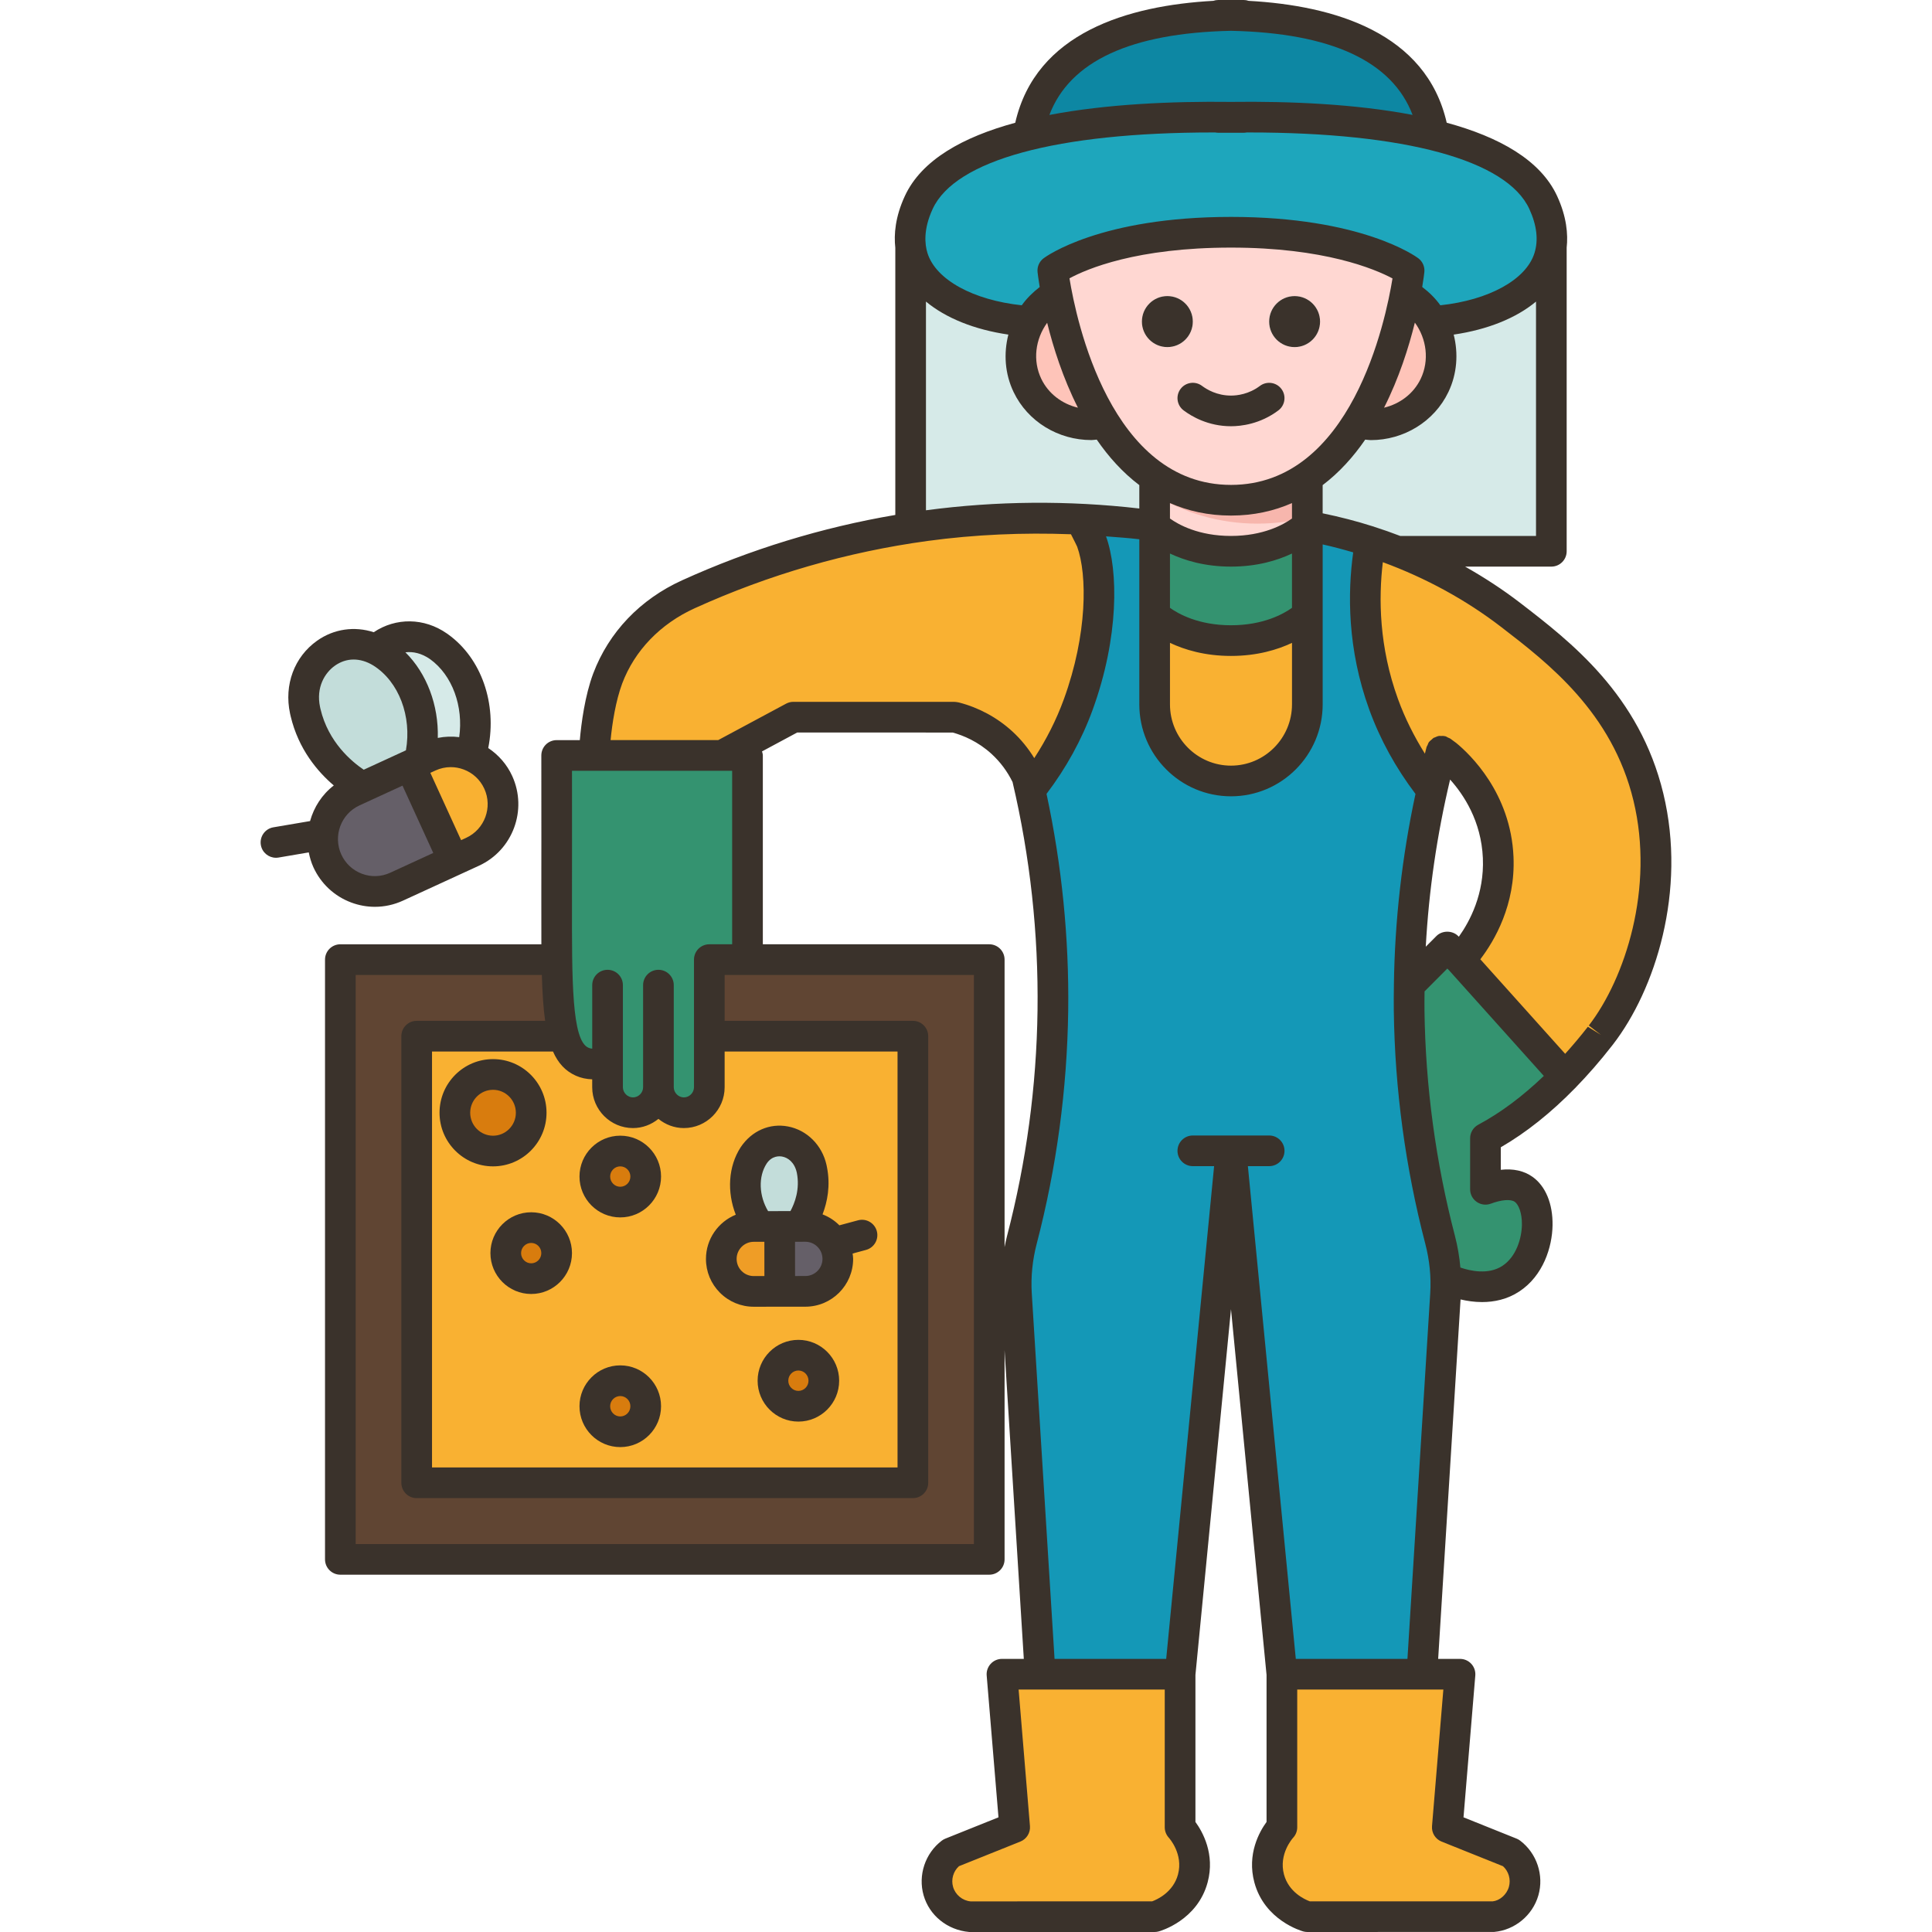 <svg xmlns="http://www.w3.org/2000/svg" id="Filloutline" height="512" viewBox="0 0 92.004 126" width="512"><g><g><g><path d="m37.36 81.05c.18.31.28.67.28 1.05 0 .58-.24 1.12-.62 1.5s-.9.62-1.49.62h-1.67l-.01-4.23v-.01h1.26.41c.79 0 1.48.43 1.84 1.07z" fill="#655f68"></path></g><g><path d="m33.85 79.99.01 4.23h-1.7c-1.17 0-2.12-.94-2.12-2.11 0-.59.24-1.11.62-1.5.38-.38.92-.62 1.5-.62h.41l1.28-.01z" fill="#ef9d26"></path></g><g><path d="m90.51 51.98c1.5 6.21-.69 12.39-3.1 15.51-.02.03-.04.06-.06.09-.78 1-1.54 1.87-2.28 2.63l-6.85-7.63c.41-.43 2.65-2.89 2.49-6.65-.17-3.98-2.89-6.3-3.32-6.66l-.38-.29c-.21.8-.42 1.66-.62 2.56h-.01c-1.02-1.29-2.25-3.15-3.14-5.6-1.64-4.53-1.24-8.55-.86-10.63.58.19 1.17.4 1.79.65 2.28.89 4.84 2.2 7.37 4.15 3.14 2.42 7.5 5.78 8.97 11.87z" fill="#f9b132"></path></g><g><path d="m78.22 62.58 6.85 7.63c-1.92 1.99-3.69 3.22-5.19 4.02v3.33c.59-.22 1.73-.54 2.49 0 1.37.98 1.19 4.49-.83 5.83-1.76 1.16-4.06.06-4.2-.01h-.06c-.02-.86-.15-1.71-.36-2.53-1.02-3.93-1.94-9-2.02-14.94-.01-.56-.01-1.11 0-1.66l2.49-2.5z" fill="#349370"></path></g><g><path d="m83.65 13.21c.16.34.71 1.54.53 2.93-.03.22-.08.45-.15.67-.74 2.33-3.81 3.91-7.62 4.16-.35-.65-.86-1.22-1.51-1.66l-.24-.19c.18-.91.24-1.48.24-1.48s-3.32-2.49-11.62-2.49c-8.29 0-11.61 2.49-11.61 2.49s.06.57.24 1.48h-.01l-.23.19c-.65.44-1.17 1.02-1.51 1.67l-.01-.01c-3.81-.25-6.87-1.83-7.61-4.16-.07-.22-.12-.45-.15-.67-.18-1.39.37-2.59.53-2.93 1.04-2.26 3.87-3.61 7.14-4.41 5.17-1.27 11.45-1.18 13.5-1.15-.54 0-.92.01-1.11.01h1.66c-.11 0-.3 0-.54-.01 2.48-.04 8.18-.02 12.94 1.15 3.27.8 6.1 2.15 7.14 4.41z" fill="#1ea6bc"></path></g><g><path d="m84.18 16.14v19.81h-10.01v.01c-.62-.25-1.21-.46-1.79-.65-1.63-.52-3.05-.83-4.12-1.02v-3.19c1.32-.9 2.39-2.13 3.24-3.49l.01.01.07.01c2.07.36 4.11-.68 4.98-2.5.64-1.33.55-2.89-.15-4.16 3.81-.25 6.88-1.83 7.62-4.16.07-.22.12-.45.15-.67z" fill="#d6eae8"></path></g><g><path d="m81.54 120.84c.76.58 1.1 1.57.83 2.5-.26.91-1.07 1.57-2.01 1.66h-12.1c-.08-.02-1.97-.58-2.49-2.5-.49-1.85.75-3.24.83-3.33v-9.98h9.13 2.49l-.83 9.98c1.38.56 2.77 1.11 4.15 1.67z" fill="#f9b132"></path></g><g><path d="m63.28 75.05-3.32 34.14h-9.12l-1.55-24.77c-.01-.21-.02-.43-.02-.64 0-.99.13-1.98.38-2.93 1.02-3.93 1.94-9 2.02-14.94.07-5.58-.61-10.44-1.48-14.37 1.02-1.29 2.25-3.15 3.14-5.6 1.64-4.53 1.58-8.64.86-10.63-.08-.22-.73-1.46-.73-1.46 1.79.08 3.41.24 4.85.44v3.33 2.49 5.83c0 2.76 2.22 4.99 4.97 4.99s4.98-2.23 4.98-4.99v-5.83-2.49-3.33c1.07.19 2.49.5 4.12 1.02-.38 2.08-.78 6.1.86 10.63.89 2.45 2.12 4.31 3.14 5.6h.01c-.79 3.53-1.43 7.83-1.49 12.71-.01.55-.01 1.1 0 1.66.08 5.94 1 11.01 2.02 14.94.21.82.34 1.67.36 2.53.02.35.01.69-.01 1.04l-1.54 24.77h-9.13z" fill="#1498b7"></path></g><g><path d="m76.41 20.97c.7 1.27.79 2.83.15 4.16-.87 1.82-2.91 2.86-4.98 2.5l-.07-.01-.01-.01c1.9-2.97 2.79-6.53 3.16-8.49l.24.19c.65.44 1.16 1.01 1.51 1.66z" fill="#fec4b9"></path></g><g><path d="m74.9 17.64s-.06.57-.24 1.48c-.37 1.96-1.26 5.52-3.16 8.49-.85 1.36-1.92 2.59-3.24 3.49-1.37.94-3.01 1.52-4.98 1.52-1.96 0-3.6-.58-4.97-1.51v-.01c-1.32-.89-2.39-2.13-3.25-3.48-1.89-2.97-2.78-6.54-3.15-8.5-.18-.91-.24-1.48-.24-1.48s3.32-2.49 11.61-2.49c8.3 0 11.62 2.49 11.62 2.49zm-5.81 3.33c0-.92-.74-1.66-1.66-1.66-.91 0-1.66.74-1.66 1.66s.75 1.67 1.66 1.67c.92 0 1.66-.75 1.66-1.67zm-8.3 0c0-.92-.74-1.66-1.65-1.66-.92 0-1.66.74-1.66 1.66s.74 1.67 1.66 1.67c.91 0 1.65-.75 1.65-1.67z" fill="#ffd7d2"></path></g><g><path d="m63.28 1.01c11.88.25 12.94 6.01 13.23 7.79-4.76-1.17-10.46-1.19-12.94-1.15-.01 0-.01 0-.01 0-2.05-.03-8.33-.12-13.5 1.15.28-1.78 1.34-7.54 13.22-7.79z" fill="#0d87a3"></path></g><g><path d="m68.26 40.11v5.83c0 2.76-2.23 4.99-4.98 4.99s-4.97-2.23-4.97-4.99v-5.83s1.65 1.67 4.97 1.67 4.98-1.67 4.98-1.67z" fill="#f9b132"></path></g><g><path d="m68.26 37.62v2.49s-1.66 1.67-4.98 1.67-4.97-1.67-4.97-1.67v-2.49-3.33s1.65 1.66 4.97 1.66 4.98-1.66 4.98-1.66z" fill="#349370"></path></g><g><path d="m68.26 31.1v3.19s-1.66 1.66-4.98 1.66-4.97-1.66-4.97-1.66v-3.18c1.37.93 3.01 1.51 4.97 1.51 1.97 0 3.61-.58 4.98-1.52z" fill="#ffd7d2"></path></g><g><path d="m59.96 119.17c.08.09 1.33 1.48.83 3.33-.51 1.92-2.4 2.48-2.48 2.5h-12.1c-.95-.09-1.75-.75-2.01-1.66-.27-.93.06-1.92.83-2.5 1.38-.56 2.76-1.11 4.15-1.67l-.83-9.98h2.49 9.12z" fill="#f9b132"></path></g><g><path d="m58.31 31.11v3.18c-1.44-.2-3.06-.36-4.85-.44-2.97-.14-6.37-.07-10.09.44-.33.04-.66.09-.98.14v-18.29c.03.22.08.45.15.67.74 2.33 3.8 3.91 7.61 4.16l.01.01c-.7 1.27-.79 2.83-.15 4.15.87 1.82 2.91 2.86 4.98 2.5l.07-.01c.86 1.35 1.93 2.59 3.25 3.48z" fill="#d6eae8"></path></g><g><path d="m55.06 27.62-.07.01c-2.07.36-4.11-.68-4.98-2.5-.64-1.32-.55-2.88.15-4.15.34-.65.86-1.23 1.51-1.67l.23-.19h.01c.37 1.96 1.26 5.53 3.15 8.5z" fill="#fec4b9"></path></g><g><path d="m54.19 35.31c.72 1.99.78 6.1-.86 10.63-.89 2.45-2.12 4.31-3.14 5.6-.07-.3-.13-.59-.2-.87-.27-.56-.76-1.43-1.64-2.23-1.16-1.07-2.39-1.49-3.05-1.66-.03 0-.07 0-.1-.01h-10.46l-4.65 2.5h-8.34c.04-1.02.26-3.33.87-4.99l.03-.06c.92-2.46 2.86-4.38 5.25-5.46 3.7-1.68 8.59-3.42 14.49-4.33.32-.05.65-.1.98-.14 3.72-.51 7.12-.58 10.09-.44 0 0 .65 1.24.73 1.46z" fill="#f9b132"></path></g><g><path d="m47.52 62.58v39.12h-42.32v-39.12h14.12c.03 2.24.14 3.88.45 5h-9.59v29.12h32.36v-29.12h-13.28v-5z" fill="#604533"></path></g><g><path d="m29.26 67.58v3.33c0 .91-.75 1.66-1.66 1.66s-1.66-.75-1.66-1.66c0 .91-.75 1.66-1.66 1.66s-1.66-.75-1.66-1.66v-1.67c-.45.15-1.08.26-1.66 0-.57-.26-.94-.8-1.19-1.66h-9.59v29.12h32.36v-29.12zm-14.1 2.49c1.37 0 2.49 1.12 2.49 2.5s-1.12 2.5-2.49 2.5c-1.38 0-2.49-1.12-2.49-2.5s1.11-2.5 2.49-2.5zm6.63 6.66c0-.92.75-1.66 1.66-1.66.92 0 1.66.74 1.66 1.66s-.74 1.67-1.66 1.67c-.91 0-1.66-.75-1.66-1.67zm-4.14 6.66c-.92 0-1.66-.75-1.66-1.67 0-.91.74-1.66 1.66-1.66.91 0 1.66.75 1.66 1.66 0 .92-.75 1.67-1.66 1.67zm5.8 9.99c-.91 0-1.66-.75-1.66-1.67s.75-1.66 1.66-1.66c.92 0 1.66.74 1.66 1.66s-.74 1.67-1.66 1.67zm11.62-1.67c-.92 0-1.66-.74-1.66-1.66s.74-1.67 1.66-1.67 1.66.75 1.66 1.67-.74 1.66-1.66 1.66zm1.95-8.11c-.38.38-.9.62-1.49.62h-3.37c-1.17 0-2.12-.94-2.12-2.11 0-.59.24-1.11.62-1.5.38-.38.92-.62 1.5-.62h.41c-.39-.48-.66-1.03-.81-1.59-.29-1.07-.16-2.19.39-3.04.01-.01.02-.02.02-.04 1.05-1.56 3.34-1.01 3.76.87.01.03.01.06.02.09.39 1.97-.69 3.5-.84 3.7h.41c.79 0 1.48.43 1.84 1.07.18.31.28.67.28 1.05 0 .58-.24 1.12-.62 1.5z" fill="#f9b132"></path></g><g><path d="m35.95 76.28c.39 1.97-.69 3.5-.84 3.7h-1.26l-1.28.01c-1.13-1.4-1.26-3.34-.42-4.63.01-.01.02-.02.02-.04 1.05-1.56 3.34-1.01 3.76.87.01.03.01.06.02.09z" fill="#c3ddda"></path></g><g><path d="m35.07 88.38c.92 0 1.66.75 1.66 1.67s-.74 1.66-1.66 1.66-1.66-.74-1.66-1.66.74-1.67 1.66-1.67z" fill="#d87c0e"></path></g><g><path d="m25.94 70.91c0 .91-.75 1.66-1.66 1.66s-1.66-.75-1.66-1.66v-1.67c-.45.15-1.08.26-1.66 0-.57-.26-.94-.8-1.19-1.66-.31-1.12-.42-2.76-.45-5-.02-1.21-.01-2.59-.01-4.16 0-1.75 0-4.95 0-9.15h2.44 8.34 1.66v9.15 4.16h-2.49v5 3.33c0 .91-.75 1.66-1.66 1.66s-1.66-.75-1.66-1.66z" fill="#349370"></path></g><g><path d="m23.45 75.07c.92 0 1.66.74 1.66 1.66s-.74 1.67-1.66 1.67c-.91 0-1.66-.75-1.66-1.67s.75-1.66 1.66-1.66z" fill="#d87c0e"></path></g><g><path d="m23.45 90.05c.92 0 1.66.74 1.66 1.66s-.74 1.67-1.66 1.67c-.91 0-1.66-.75-1.66-1.67s.75-1.66 1.66-1.66z" fill="#d87c0e"></path></g><g><path d="m17.65 80.06c.91 0 1.66.75 1.66 1.66 0 .92-.75 1.67-1.66 1.67-.92 0-1.66-.75-1.66-1.67 0-.91.74-1.66 1.66-1.66z" fill="#d87c0e"></path></g><g><ellipse cx="15.16" cy="72.57" fill="#d87c0e" rx="2.49" ry="2.5"></ellipse></g><g><path d="m15.5 51.02c.78 1.72.03 3.74-1.68 4.53l-1.24.57-2.83-6.21.61-.28.62-.29c.46-.21.94-.31 1.41-.31.46 0 .91.09 1.32.27.77.32 1.41.91 1.79 1.72z" fill="#f9b132"></path></g><g><path d="m11.64 42.18c1.98 1.43 2.91 4.38 2.07 7.11v.01c-.41-.18-.86-.27-1.32-.27-.47 0-.95.1-1.41.31l-.62.29c.72-2.82-.39-5.76-2.48-7.07-.02-.02-.04-.03-.06-.04-.09-.06-.19-.11-.28-.15v-.01c1.05-.95 2.65-1.2 4.04-.22.02.01.04.02.06.04z" fill="#d6eae8"></path></g><g><path d="m9.75 49.91 2.83 6.21-3.71 1.71c-.46.21-.94.31-1.41.31-1.3 0-2.53-.74-3.11-1.99-.26-.56-.35-1.16-.29-1.73.1-1.19.82-2.28 1.97-2.8l.62-.29z" fill="#655f68"></path></g><g><path d="m7.88 42.56c2.09 1.31 3.2 4.25 2.48 7.07l-.61.28-3.1 1.42c-.37-.2-2.97-1.7-3.72-4.86-.01-.05-.02-.1-.03-.15-.63-2.93 2.12-5.21 4.64-3.95.09.04.19.09.28.15.02.01.04.02.06.04z" fill="#c3ddda"></path></g><g><path d="m68.26 31.1v2.63c-1.04.28-2.13.42-3.25.42-2.45 0-4.75-.68-6.7-1.88v-1.16c1.37.93 3.01 1.51 4.97 1.51 1.97 0 3.61-.58 4.98-1.52z" fill="#f7b6ad"></path></g></g><g fill="#3a322b"><path d="m91.479 51.747c-1.555-6.439-6.049-9.899-9.33-12.425-1.135-.874-2.342-1.659-3.596-2.369h5.623c.553 0 1-.448 1-1v-19.802c.096-.878-.001-2.013-.62-3.36-1.088-2.362-3.792-3.859-7.203-4.787-1.341-5.875-7.349-7.641-12.917-7.949-.1-.036-.209-.055-.322-.055h-1.66c-.113 0-.222.019-.323.054-5.569.309-11.578 2.075-12.917 7.952-3.409.927-6.114 2.423-7.202 4.783-.624 1.351-.719 2.493-.62 3.374v17.42c-4.785.814-9.456 2.243-13.906 4.263-2.726 1.237-4.776 3.375-5.797 6.08-.545 1.461-.777 3.252-.873 4.343h-1.51c-.266 0-.521.105-.708.293s-.292.442-.292.708c.006 4.203.003 7.4 0 9.151v.275c-.002 1.047-.003 2.002.003 2.888h-13.11c-.553 0-1 .448-1 1v39.114c0 .552.447 1 1 1h42.319c.553 0 1-.448 1-1v-13.644l1.254 20.134h-1.425c-.279 0-.547.117-.735.323-.189.206-.284.481-.261.76l.769 9.25-3.464 1.39c-.083.033-.161.078-.232.131-1.087.825-1.563 2.259-1.186 3.57.375 1.301 1.533 2.259 2.973 2.388h12.095c.089 0 .178-.012.264-.036.104-.028 2.526-.718 3.191-3.203.493-1.844-.332-3.303-.796-3.938v-9.589l2.319-23.851 2.319 23.851v9.589c-.464.635-1.289 2.094-.796 3.938.664 2.484 3.088 3.175 3.191 3.203.086.024.175.036.264.036l12.187-.004c1.348-.124 2.506-1.082 2.881-2.383.378-1.312-.099-2.747-1.188-3.571-.07-.054-.148-.098-.231-.131l-3.463-1.39.769-9.25c.023-.279-.071-.555-.261-.76-.188-.206-.456-.323-.735-.323h-1.426l1.461-23.442c.414.097.891.171 1.402.171.785 0 1.642-.172 2.432-.693 1.562-1.031 2.143-2.902 2.165-4.31.023-1.407-.454-2.561-1.308-3.166-.554-.394-1.256-.548-2.067-.457v-1.469c1.662-.962 3.282-2.257 4.842-3.855.004-.004.01-.005.015-.009.01-.008.013-.021.022-.029.806-.829 1.597-1.733 2.368-2.724l.079-.101c2.737-3.549 4.812-9.984 3.273-16.357zm-17.159-16.794c-.561-.216-1.13-.415-1.704-.599-.023-.006-.04-.021-.064-.025-.004-.001-.007.001-.011 0-1.074-.342-2.169-.624-3.279-.852v-1.839c1.089-.825 2.007-1.848 2.776-2.967.122.008.244.032.365.032 2.141 0 4.135-1.201 5.06-3.137.57-1.194.655-2.519.345-3.744 2.219-.326 4.073-1.077 5.369-2.153v15.285h-8.857zm-11.036 14.98c-2.193 0-3.979-1.792-3.979-3.994v-4.013c.943.443 2.26.852 3.979.852s3.036-.409 3.979-.852v4.013c-.001 2.203-1.786 3.994-3.979 3.994zm-19.893-16.654v-13.611c1.298 1.076 3.153 1.828 5.374 2.153-.315 1.229-.23 2.552.34 3.744.925 1.935 2.915 3.135 5.075 3.135.115 0 .232-.023.348-.03.769 1.119 1.687 2.143 2.777 2.968v1.525c-4.634-.533-9.306-.498-13.914.116zm32.267-8.576c-.464.972-1.361 1.64-2.392 1.886.978-1.932 1.611-3.936 2.01-5.549.77 1.058.953 2.467.382 3.663zm-12.374 6.921c-7.851 0-10.093-10.753-10.533-13.472 1.142-.619 4.387-2.004 10.533-2.004 6.087 0 9.378 1.395 10.533 2.01-.44 2.728-2.674 13.466-10.533 13.466zm3.978 5.994v2.024c-.552.395-1.867 1.136-3.979 1.136-2.115 0-3.432-.744-3.979-1.136v-2.025-1.517c.943.443 2.26.853 3.979.853s3.036-.409 3.979-.853zm0-3.802c-.552.396-1.867 1.137-3.979 1.137-2.115 0-3.432-.744-3.979-1.136v-1.007c1.168.51 2.484.814 3.979.814s2.811-.303 3.979-.814zm-13.961-7.227c-1.031-.246-1.928-.915-2.391-1.886-.566-1.184-.393-2.579.385-3.651.399 1.61 1.031 3.609 2.006 5.537zm9.983-24.58c6.541.142 10.51 1.986 11.843 5.485-3.723-.711-7.979-.898-11.843-.848-3.861-.047-8.119.14-11.844.851 1.331-3.502 5.301-5.347 11.844-5.488zm-19.456 11.618c1.471-3.191 8.101-4.988 18.286-4.988h.146c.063.013.128.019.194.019h1.66c.066 0 .132-.006.194-.019h.146c10.185 0 16.815 1.797 18.287 4.989.489 1.065.602 2.035.333 2.883-.548 1.739-2.984 3.062-6.137 3.399-.322-.453-.726-.849-1.181-1.194.087-.528.129-.876.138-.962.039-.352-.11-.697-.393-.91-.146-.11-3.685-2.698-12.219-2.698s-12.072 2.588-12.219 2.698c-.282.212-.432.558-.393.909.01.086.051.435.139.966-.45.349-.852.743-1.17 1.191-3.157-.336-5.599-1.659-6.148-3.401-.183-.583-.274-1.558.337-2.882zm-20.246 30.943c.81-2.145 2.489-3.886 4.729-4.903 4.844-2.198 9.955-3.674 15.192-4.388 3.094-.421 6.222-.552 9.345-.436.195.381.368.725.404.811.662 1.821.674 5.709-.866 9.943-.491 1.351-1.144 2.636-1.932 3.847-.396-.646-.872-1.232-1.432-1.745-.977-.896-2.179-1.548-3.477-1.884-.042-.011-.084-.019-.127-.024-.006-.001-.105-.013-.111-.013-.035-.004-.071-.006-.106-.006h-10.457c-.165 0-.327.041-.473.119l-4.43 2.377h-7.018c.107-1.104.334-2.559.759-3.698zm-3.277 14.13v-.275c.003-1.61.006-4.443.001-8.156h10.445v11.315h-1.489c-.553 0-1 .448-1 1v8.322c0 .36-.302.664-.659.664s-.66-.304-.66-.664v-6.658c0-.552-.447-1-1-1s-1 .448-1 1v6.658c0 .36-.302.664-.659.664s-.659-.304-.659-.664v-1.665-4.993c0-.552-.447-1-1-1s-1 .448-1 1v4.144c-.094-.009-.178-.03-.252-.063-1.083-.484-1.076-4.32-1.068-9.629zm.251 11.455c.332.148.69.224 1.068.236v.515c0 1.469 1.193 2.664 2.659 2.664.631 0 1.203-.23 1.659-.599.457.369 1.029.599 1.66.599 1.466 0 2.659-1.195 2.659-2.664v-2.329h11.276v27.127h-30.36v-27.127h7.89c.333.758.807 1.273 1.489 1.578zm25.962 30.543h-40.319v-37.114h12.141c.033 1.163.097 2.155.215 2.993h-8.378c-.553 0-1 .448-1 1v29.127c0 .552.447 1 1 1h32.361c.553 0 1-.448 1-1v-29.127c0-.552-.447-1-1-1h-12.276v-2.993h1.489 14.767zm2-19.363v-18.751c0-.552-.447-1-1-1h-14.766v-12.315c0-.094-.029-.178-.053-.264l2.296-1.233 10.141.003c.682.188 1.646.581 2.536 1.397.565.519 1.025 1.136 1.367 1.833 1.147 4.881 1.694 9.891 1.628 14.893-.065 4.952-.733 9.896-1.985 14.697-.065.247-.115.493-.164.74zm11.311 40.91c-.311 1.159-1.347 1.631-1.683 1.755l-11.844.004c-.534-.049-.994-.43-1.143-.946-.14-.485.014-1.013.384-1.349l4.007-1.607c.407-.164.66-.574.623-1.011l-.739-8.903h9.53v8.986c0 .25.098.494.266.678.039.044.953 1.066.599 2.393zm17.188-2.142 4.007 1.607c.37.335.523.863.384 1.349-.148.516-.608.896-1.051.941h-11.934c-.342-.127-1.374-.599-1.684-1.755-.354-1.327.56-2.35.598-2.392.172-.185.267-.427.267-.679v-8.986h9.53l-.739 8.903c-.038.438.215.848.622 1.012zm-9.506-11.915-3.125-32.134h1.388c.553 0 1-.448 1-1s-.447-1-1-1h-4.979c-.553 0-1 .448-1 1s.447 1 1 1h1.388l-3.125 32.134h-7.281l-1.485-23.833c-.067-1.077.042-2.171.325-3.253 1.292-4.957 1.981-10.063 2.05-15.176.063-4.747-.416-9.5-1.413-14.151 1.277-1.685 2.296-3.526 3.011-5.493 1.718-4.723 1.675-9.075.869-11.302.724.057 1.449.104 2.171.19v2.448 2.497 5.825c0 3.305 2.682 5.994 5.979 5.994s5.979-2.689 5.979-5.994v-5.825-2.497-2.111c.672.148 1.334.326 1.991.518-.362 2.62-.394 6.29 1.048 10.256.716 1.968 1.737 3.81 3.014 5.497-.878 4.093-1.351 8.259-1.408 12.44-.001.021-.001.041 0 .063-.007.548-.014 1.097-.006 1.645.068 5.113.758 10.219 2.05 15.176.283 1.085.393 2.18.325 3.254l-1.485 23.833h-7.281zm12.2-52.219c.098 2.323-.84 4.102-1.567 5.122l-.046-.046c-.375-.376-1.041-.376-1.416 0l-.695.697c.2-3.669.734-7.316 1.587-10.901.881.981 2.034 2.704 2.137 5.128zm-.302 17.384c-.326.174-.529.513-.529.882v3.329c0 .328.16.634.43.821.269.187.613.231.919.116.7-.261 1.3-.309 1.563-.121.233.165.478.704.465 1.5-.015.857-.354 2.071-1.268 2.674-.917.604-2.107.331-2.745.112-.061-.691-.177-1.383-.356-2.07-1.252-4.801-1.92-9.746-1.985-14.697-.006-.414.002-.828.005-1.242l1.485-1.489.103.103 6.191 6.899c-1.395 1.336-2.824 2.406-4.278 3.183zm7.212-6.471.792.611-.854-.53c-.487.626-.982 1.21-1.481 1.765l-5.533-6.166c.921-1.205 2.297-3.549 2.164-6.679-.178-4.178-2.862-6.709-3.725-7.419l-.364-.269c-.001-.001-.003-.002-.004-.003l-.017-.013c-.049-.036-.106-.048-.159-.074-.059-.029-.111-.07-.177-.088-.004-.001-.008 0-.012-.001-.099-.025-.199-.023-.3-.018-.029.002-.059-.008-.088-.004-.097.014-.188.054-.278.096-.026.012-.057.015-.082.029-.052.03-.091.08-.138.12-.053.045-.112.083-.155.14-.003.004-.008.006-.011.01-.047.063-.066.136-.096.205-.02.046-.052.083-.066.132-.002.006-.003.012-.004.018-.001.004-.002.007-.003.011-.035.132-.065.266-.099.398-.705-1.127-1.301-2.312-1.753-3.556-1.239-3.41-1.273-6.583-.991-8.932 2.793 1.027 5.416 2.451 7.739 4.241 3.046 2.344 7.218 5.555 8.607 11.31 1.378 5.699-.544 11.597-2.912 14.666z"></path><path d="m67.433 22.638c.917 0 1.66-.745 1.66-1.664s-.743-1.664-1.66-1.664-1.66.745-1.66 1.664.743 1.664 1.66 1.664z"></path><path d="m60.794 20.973c0-.919-.743-1.664-1.66-1.664s-1.66.745-1.66 1.664.743 1.664 1.66 1.664 1.66-.745 1.66-1.664z"></path><path d="m61.396 25.167c-.443-.333-1.069-.243-1.4.197-.332.441-.244 1.068.197 1.4.513.386 1.597 1.034 3.091 1.034.642 0 1.896-.134 3.091-1.033.441-.332.529-.959.197-1.4-.331-.44-.957-.529-1.4-.198-.73.55-1.496.632-1.888.632-.912 0-1.574-.396-1.888-.632z"></path><path d="m14.986 81.725c0 1.469 1.193 2.665 2.659 2.665 1.467 0 2.66-1.195 2.66-2.665 0-1.469-1.193-2.664-2.66-2.664-1.466 0-2.659 1.195-2.659 2.664zm3.319 0c0 .366-.296.665-.66.665-.363 0-.659-.298-.659-.665s.296-.664.659-.664c.364 0 .66.297.66.664z"></path><path d="m23.454 94.376c1.467 0 2.66-1.195 2.66-2.665s-1.193-2.665-2.66-2.665c-1.466 0-2.659 1.195-2.659 2.665s1.193 2.665 2.659 2.665zm0-3.329c.364 0 .66.298.66.665s-.296.665-.66.665c-.363 0-.659-.298-.659-.665s.296-.665.659-.665z"></path><path d="m23.454 79.396c1.467 0 2.66-1.195 2.66-2.665s-1.193-2.665-2.66-2.665c-1.466 0-2.659 1.195-2.659 2.665s1.193 2.665 2.659 2.665zm0-3.329c.364 0 .66.298.66.665s-.296.665-.66.665c-.363 0-.659-.298-.659-.665s.296-.665.659-.665z"></path><path d="m15.156 76.067c1.924 0 3.489-1.568 3.489-3.497s-1.565-3.497-3.489-3.497-3.489 1.568-3.489 3.497 1.565 3.497 3.489 3.497zm0-4.993c.821 0 1.489.671 1.489 1.497s-.668 1.497-1.489 1.497-1.489-.671-1.489-1.497.668-1.497 1.489-1.497z"></path><path d="m35.071 87.382c-1.466 0-2.659 1.195-2.659 2.665s1.193 2.665 2.659 2.665 2.659-1.195 2.659-2.665-1.193-2.665-2.659-2.665zm0 3.329c-.363 0-.659-.298-.659-.665s.296-.665.659-.665.659.298.659.665-.296.665-.659.665z"></path><path d="m5.919 58.863c.498.185 1.016.277 1.532.277.625 0 1.248-.135 1.834-.404l3.712-1.706h.001s.001-.001.001-.001l1.239-.569c2.207-1.014 3.18-3.639 2.169-5.852-.345-.756-.89-1.374-1.563-1.823.574-2.876-.431-5.837-2.605-7.405-.009-.007-.078-.057-.088-.063-1.486-1.039-3.333-1.05-4.775-.086-1.251-.404-2.597-.223-3.695.555-1.486 1.055-2.162 2.872-1.764 4.742l.039.175c.512 2.168 1.769 3.631 2.815 4.523-.77.592-1.295 1.415-1.547 2.322l-2.393.407c-.544.093-.91.609-.817 1.153.082.488.506.833.984.833.056 0 .112-.004.169-.014l1.972-.336c.066.328.159.653.303.97.492 1.074 1.371 1.892 2.477 2.302zm2.53-1.945c-.583.268-1.233.293-1.834.069-.604-.224-1.085-.671-1.354-1.258-.553-1.211-.021-2.648 1.187-3.203l2.804-1.289 2.006 4.39zm4.953-2.276-.328.151-2.006-4.39.332-.153c.318-.146.658-.22 1-.22.281 0 .563.05.836.151.604.224 1.083.671 1.352 1.258.553 1.211.022 2.648-1.186 3.203zm-2.348-11.652c1.454 1.049 2.18 3.085 1.896 5.085-.467-.06-.936-.042-1.396.05.059-2.132-.716-4.202-2.114-5.584.49-.057 1.046.051 1.614.449zm-7.152 3.245-.027-.123c-.275-1.288.318-2.237.964-2.695.745-.528 1.643-.545 2.511-.015 1.672 1.053 2.516 3.325 2.125 5.532l-2.752 1.265c-.786-.53-2.31-1.796-2.821-3.964z"></path><path d="m32.16 85.222h.003l3.365-.003c1.719-.001 3.115-1.401 3.114-3.12 0-.118-.021-.231-.034-.347l.872-.235c.533-.144.85-.692.706-1.226-.144-.533-.693-.849-1.226-.706l-1.218.328c-.006-.006-.01-.013-.015-.018-.312-.311-.681-.543-1.08-.697.308-.803.531-1.869.284-3.097-.002-.012-.024-.119-.027-.131-.287-1.288-1.274-2.271-2.516-2.506-1.182-.223-2.353.273-3.077 1.35-.815 1.248-.905 2.929-.324 4.406-1.139.465-1.945 1.582-1.944 2.887.001.833.326 1.615.915 2.203s1.371.912 2.202.912zm.001-2c-.299 0-.579-.116-.79-.327s-.328-.491-.328-.79c-.001-.616.5-1.118 1.116-1.118l.693-.001.002 2.234zm3.365-.004-.672.001-.002-2.234.672-.001h.001c.298 0 .578.116.789.327.211.21.328.491.328.79.001.615-.5 1.117-1.116 1.117zm-2.523-7.337c.349-.517.828-.488 1.015-.452.362.068.798.361.95 1.049.216 1.082-.138 1.994-.415 2.506l-.699.001c-.001 0-.002 0-.002 0h-.002c-.001 0-.002 0-.002 0l-.753.001c-.593-.986-.654-2.245-.092-3.105z"></path></g></g></svg>